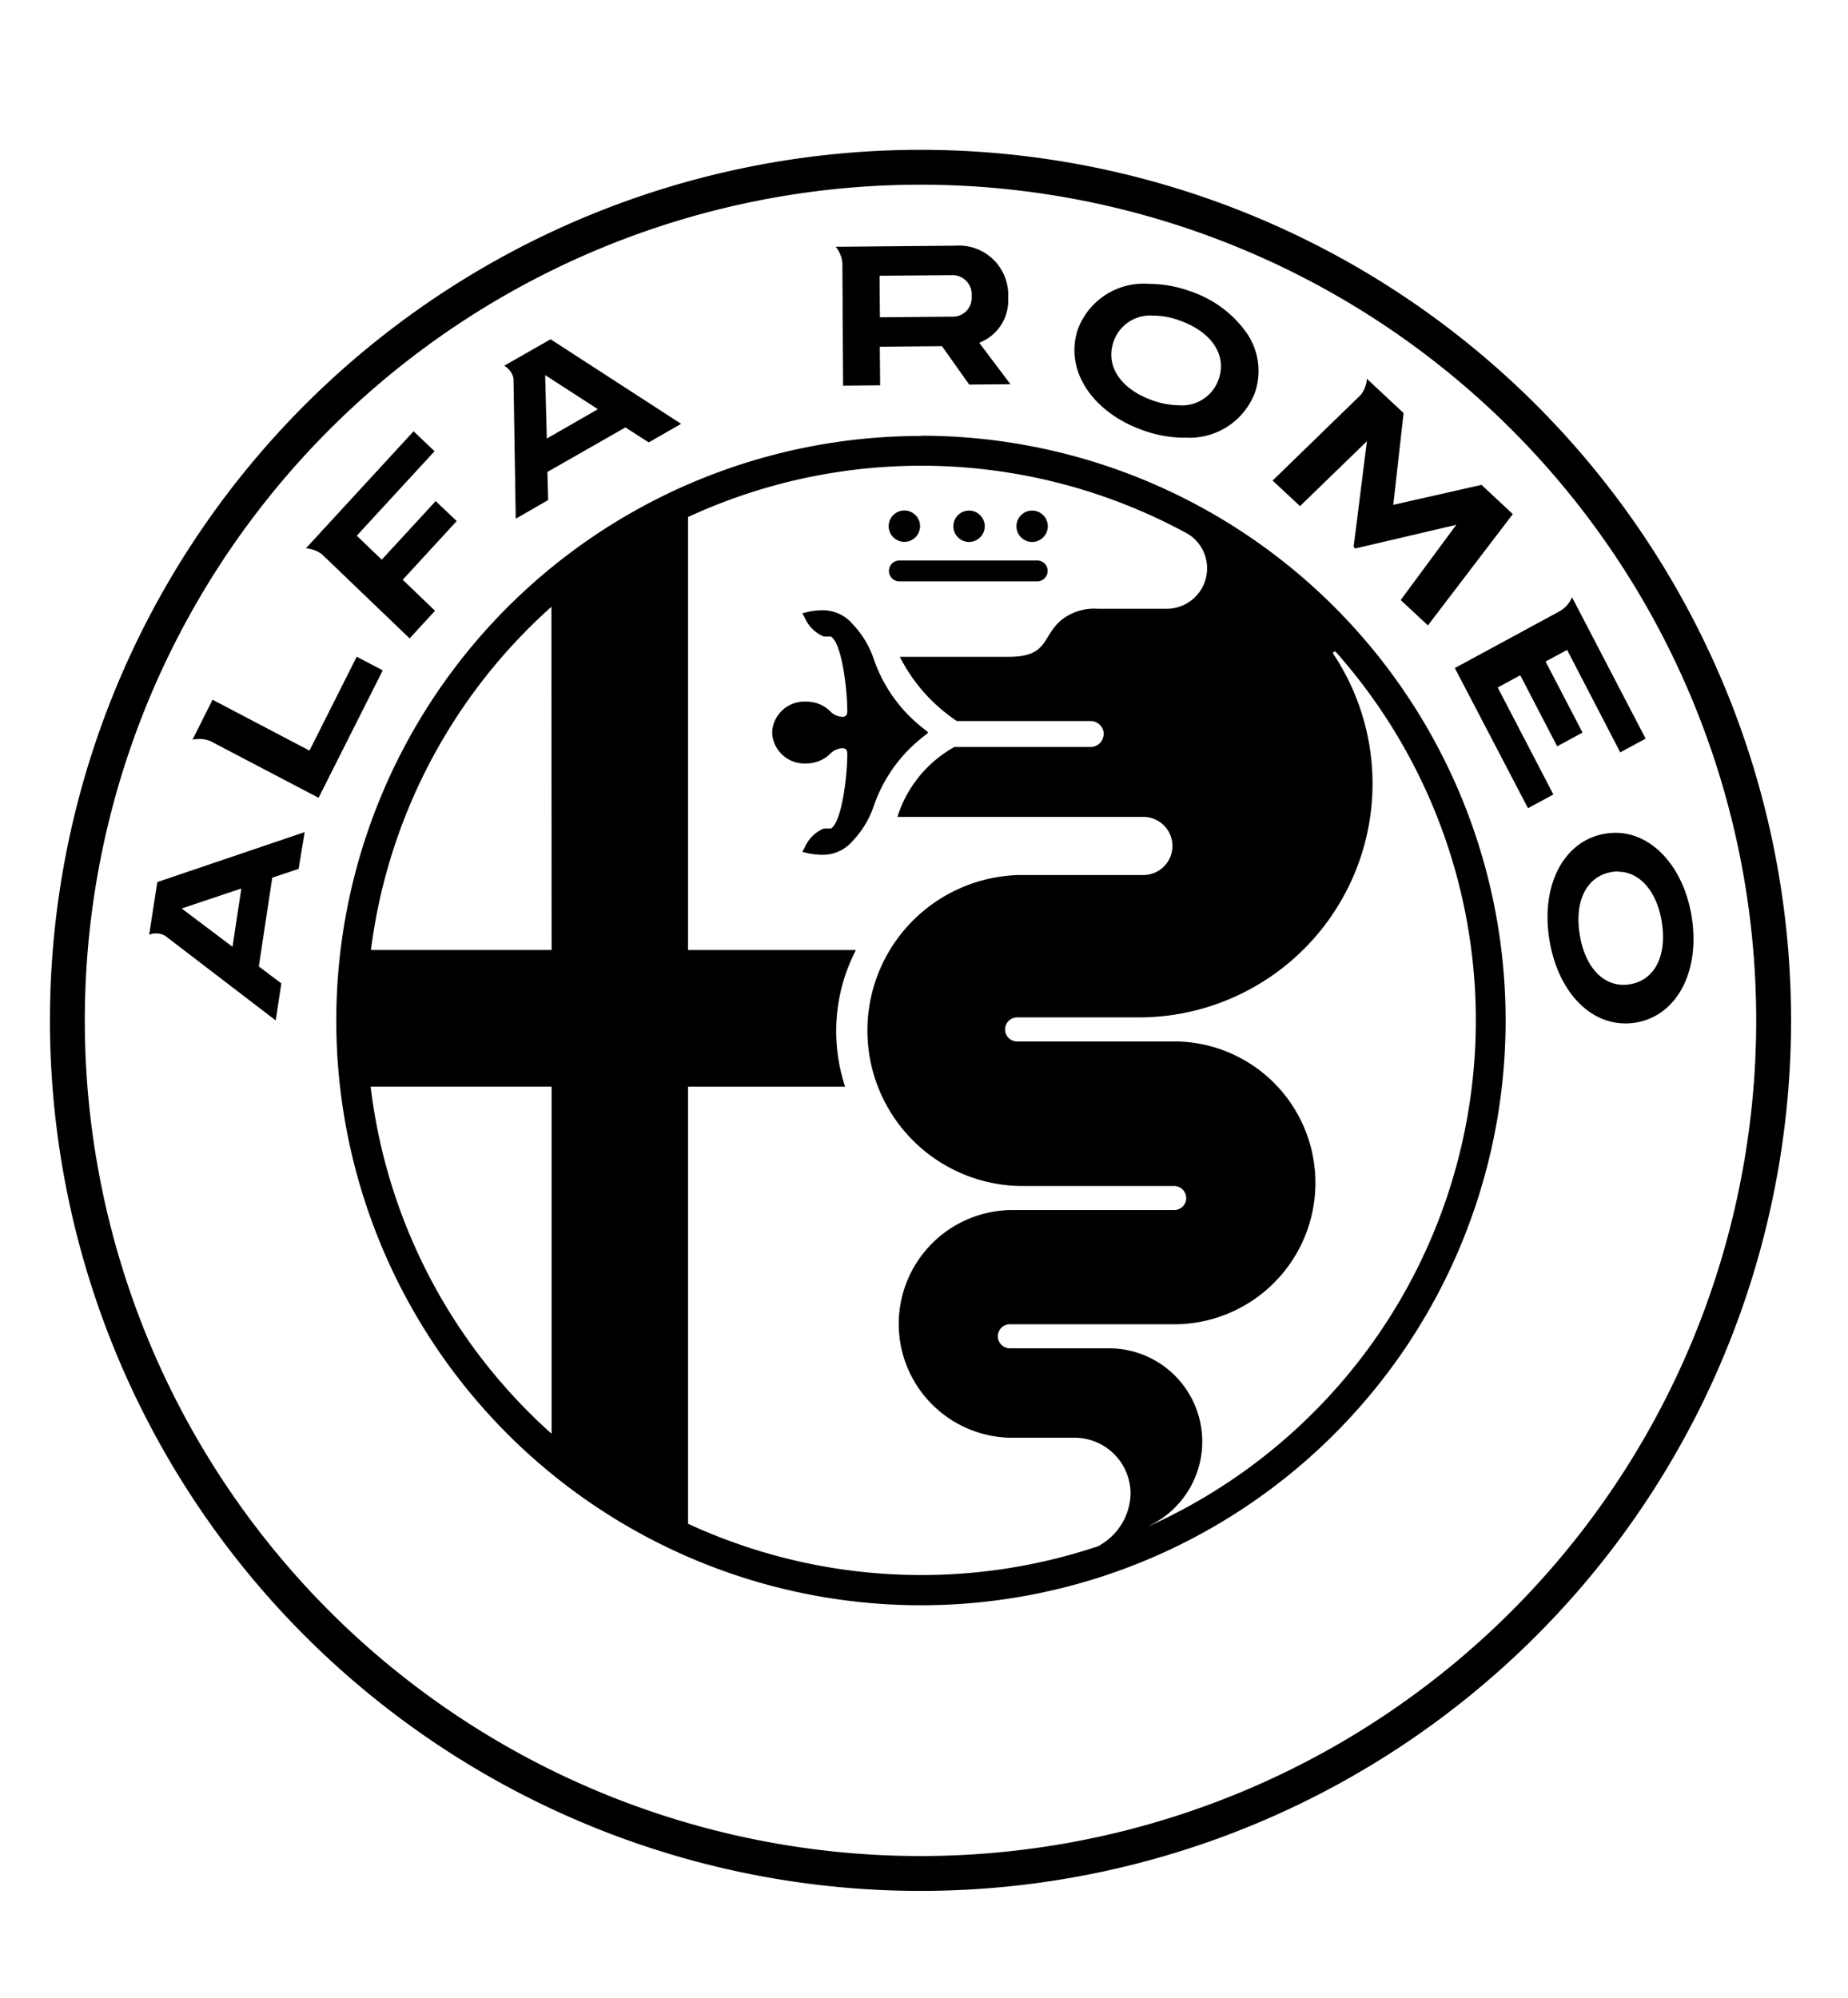 <svg xmlns="http://www.w3.org/2000/svg" width="37" height="40" viewBox="0 0 37 40">
  <g id="alfa-romeo" transform="translate(-848 -454)">
    <rect id="Rettangolo_1162" data-name="Rettangolo 1162" width="37" height="40" transform="translate(848 454)" fill="none"/>
    <g id="alfa_romeo_lookbook" data-name="alfa romeo lookbook" transform="translate(849 457)">
      <path id="Tracciato_6298" data-name="Tracciato 6298" d="M33.046,18.942c-.743,0-1.353-.669-1.519-1.665-.182-1.1.285-1.992,1.11-2.133a1.361,1.361,0,0,1,.215-.018c.732,0,1.356.684,1.519,1.661.182,1.1-.283,1.992-1.106,2.137a1.285,1.285,0,0,1-.219.019M32.9,15.9a.723.723,0,0,0-.131.011c-.5.087-.747.581-.635,1.259.1.614.437,1,.875,1a.871.871,0,0,0,.133-.012c.5-.087.744-.582.631-1.263-.1-.6-.442-.991-.872-.991M3.81,17.187h0a.365.365,0,0,0-.179-.047.344.344,0,0,0-.141.028l.164-1.056,2.95-1-.121.736-.528.176-.269,1.777.451.34-.113.741Zm.332-.546,1.017.767.177-1.167Zm25.49-4.814,2.107-1.142a.6.6,0,0,0,.24-.275l1.473,2.83-.508.275-1.064-2.052-.431.234.74,1.422-.508.275-.739-1.423-.451.245,1.114,2.142-.508.275ZM4.719,13.291a.546.546,0,0,0-.227-.044.582.582,0,0,0-.133.014l.4-.8L6.7,13.48,7.646,11.6l.521.273L6.882,14.425ZM6.948,9.547h0a.615.615,0,0,0-.32-.117L8.785,7.086l.419.4L7.647,9.177l.5.48L9.227,8.484l.421.4L8.567,10.059l.647.621-.509.553Zm21.6.918,1.113-1.506-2.025.474L27.606,9.4l.266-2.115-1.34,1.3-.548-.512,1.749-1.7a.535.535,0,0,0,.137-.339l.08.075.656.612L28.4,8.559l1.766-.4.627.585-1.7,2.229ZM10.785,6.032h0a.373.373,0,0,0-.186-.258l.929-.53,2.613,1.693-.648.372-.467-.3L11.464,7.9l.015.563-.649.374Zm.667,1.2,1.023-.588-1.056-.683Zm12.761-.017a2.484,2.484,0,0,1-.837-.153c-1.024-.369-1.566-1.221-1.288-2.027a1.405,1.405,0,0,1,1.427-.9,2.422,2.422,0,0,1,.826.15,2.25,2.25,0,0,1,1.115.821,1.338,1.338,0,0,1,.176,1.2,1.4,1.4,0,0,1-1.414.906ZM23.6,4.771a.774.774,0,0,0-.8.518c-.168.486.135.948.772,1.176a1.6,1.6,0,0,0,.532.1.776.776,0,0,0,.8-.521c.167-.483-.137-.944-.776-1.174a1.558,1.558,0,0,0-.529-.1M17.37,3.713a.6.6,0,0,0-.135-.322h.131l2.265-.021a.988.988,0,0,1,1.057.914,1.012,1.012,0,0,1,0,.125.9.9,0,0,1-.5.87l-.077.037.624.828-.826.007-.545-.769-1.245.011.007.773-.742.007Zm.744.259.007.832,1.438-.013a.377.377,0,0,0,.4-.355.343.343,0,0,0,0-.059A.388.388,0,0,0,19.6,3.96h-.041Z" transform="translate(-1.504 -1.451)"/>
      <path id="Tracciato_6299" data-name="Tracciato 6299" d="M17.43,0a17.43,17.43,0,1,0,17.43,17.43A17.429,17.429,0,0,0,17.43,0m0,34.162A16.732,16.732,0,1,1,34.162,17.43,16.733,16.733,0,0,1,17.43,34.162"/>
      <path id="Tracciato_6300" data-name="Tracciato 6300" d="M24.007,12.184a.314.314,0,1,0-.314-.314.314.314,0,0,0,.314.314m-1.263,0a.314.314,0,1,0-.314-.314.314.314,0,0,0,.314.314m-.857,3.852L21.926,16l-.039-.038a2.989,2.989,0,0,1-1.046-1.419,1.89,1.89,0,0,0-.425-.711.782.782,0,0,0-.608-.28,1.38,1.38,0,0,0-.335.043l-.067.016.042.076a.729.729,0,0,0,.374.386.19.19,0,0,0,.051.006h.087a.049.049,0,0,1,.018,0c.215.125.328,1.041.328,1.494,0,.077-.033.113-.1.113a.363.363,0,0,1-.223-.093.676.676,0,0,0-.5-.212.648.648,0,0,0-.68.582v.074a.648.648,0,0,0,.68.582.684.684,0,0,0,.5-.212.36.36,0,0,1,.223-.093c.072,0,.1.035.1.113,0,.457-.113,1.373-.328,1.494a.049.049,0,0,1-.018,0h-.087a.189.189,0,0,0-.051.006.731.731,0,0,0-.374.386l-.042.076.067.017a1.441,1.441,0,0,0,.335.042.781.781,0,0,0,.608-.28,1.888,1.888,0,0,0,.425-.711,2.985,2.985,0,0,1,1.046-1.419m-.1-5.976a11.706,11.706,0,1,0,11.7,11.709v-.006A11.706,11.706,0,0,0,21.786,10.057m-7.4,19.983a11.078,11.078,0,0,1-3.623-6.95h3.623Zm0-9.686H10.769a11.083,11.083,0,0,1,3.613-6.872ZM25.358,32.282a11.141,11.141,0,0,1-8.24-.44V23.091h3.145a3.536,3.536,0,0,1,.216-2.736H17.118v-8.67a11.122,11.122,0,0,1,10.016.343.81.81,0,0,1-.431,1.494H25.321a1.058,1.058,0,0,0-.736.231c-.386.335-.253.731-1.044.731H21.358A3.386,3.386,0,0,0,22.5,15.77h2.679a.261.261,0,0,1,.241.162.252.252,0,0,1,.02.094.2.2,0,0,1-.006.048.258.258,0,0,1-.255.215H22.451a2.437,2.437,0,0,0-1.141,1.4h4.924a.582.582,0,0,1,0,1.164h-2.49a3.114,3.114,0,0,0,0,6.226h3.107a.244.244,0,0,1,.241.244.24.24,0,0,1-.24.238H23.664a2.28,2.28,0,1,0,0,4.559h1.206a1.121,1.121,0,0,1,1.108,1.114,1.219,1.219,0,0,1-.62,1.04m.988-.39-.039.019.036-.017a1.868,1.868,0,0,0-.8-3.557H23.577a.241.241,0,0,1-.031-.481.144.144,0,0,1,.031,0H26.9a2.832,2.832,0,0,0,0-5.663H23.691a.241.241,0,0,1,0-.481h2.45a4.682,4.682,0,0,0,3.911-7.255l-.013-.017a.043.043,0,0,1-.006-.02.034.034,0,0,1,.034-.034.021.021,0,0,1,.023.011,11.107,11.107,0,0,1-3.744,17.5m-5-18.916h2.763a.209.209,0,1,0,0-.418H21.349a.209.209,0,1,0,0,.418m.1-.791a.314.314,0,1,0-.314-.314.314.314,0,0,0,.314.314" transform="translate(-4.342 -4.333)"/>
    </g>
  </g>
</svg>
